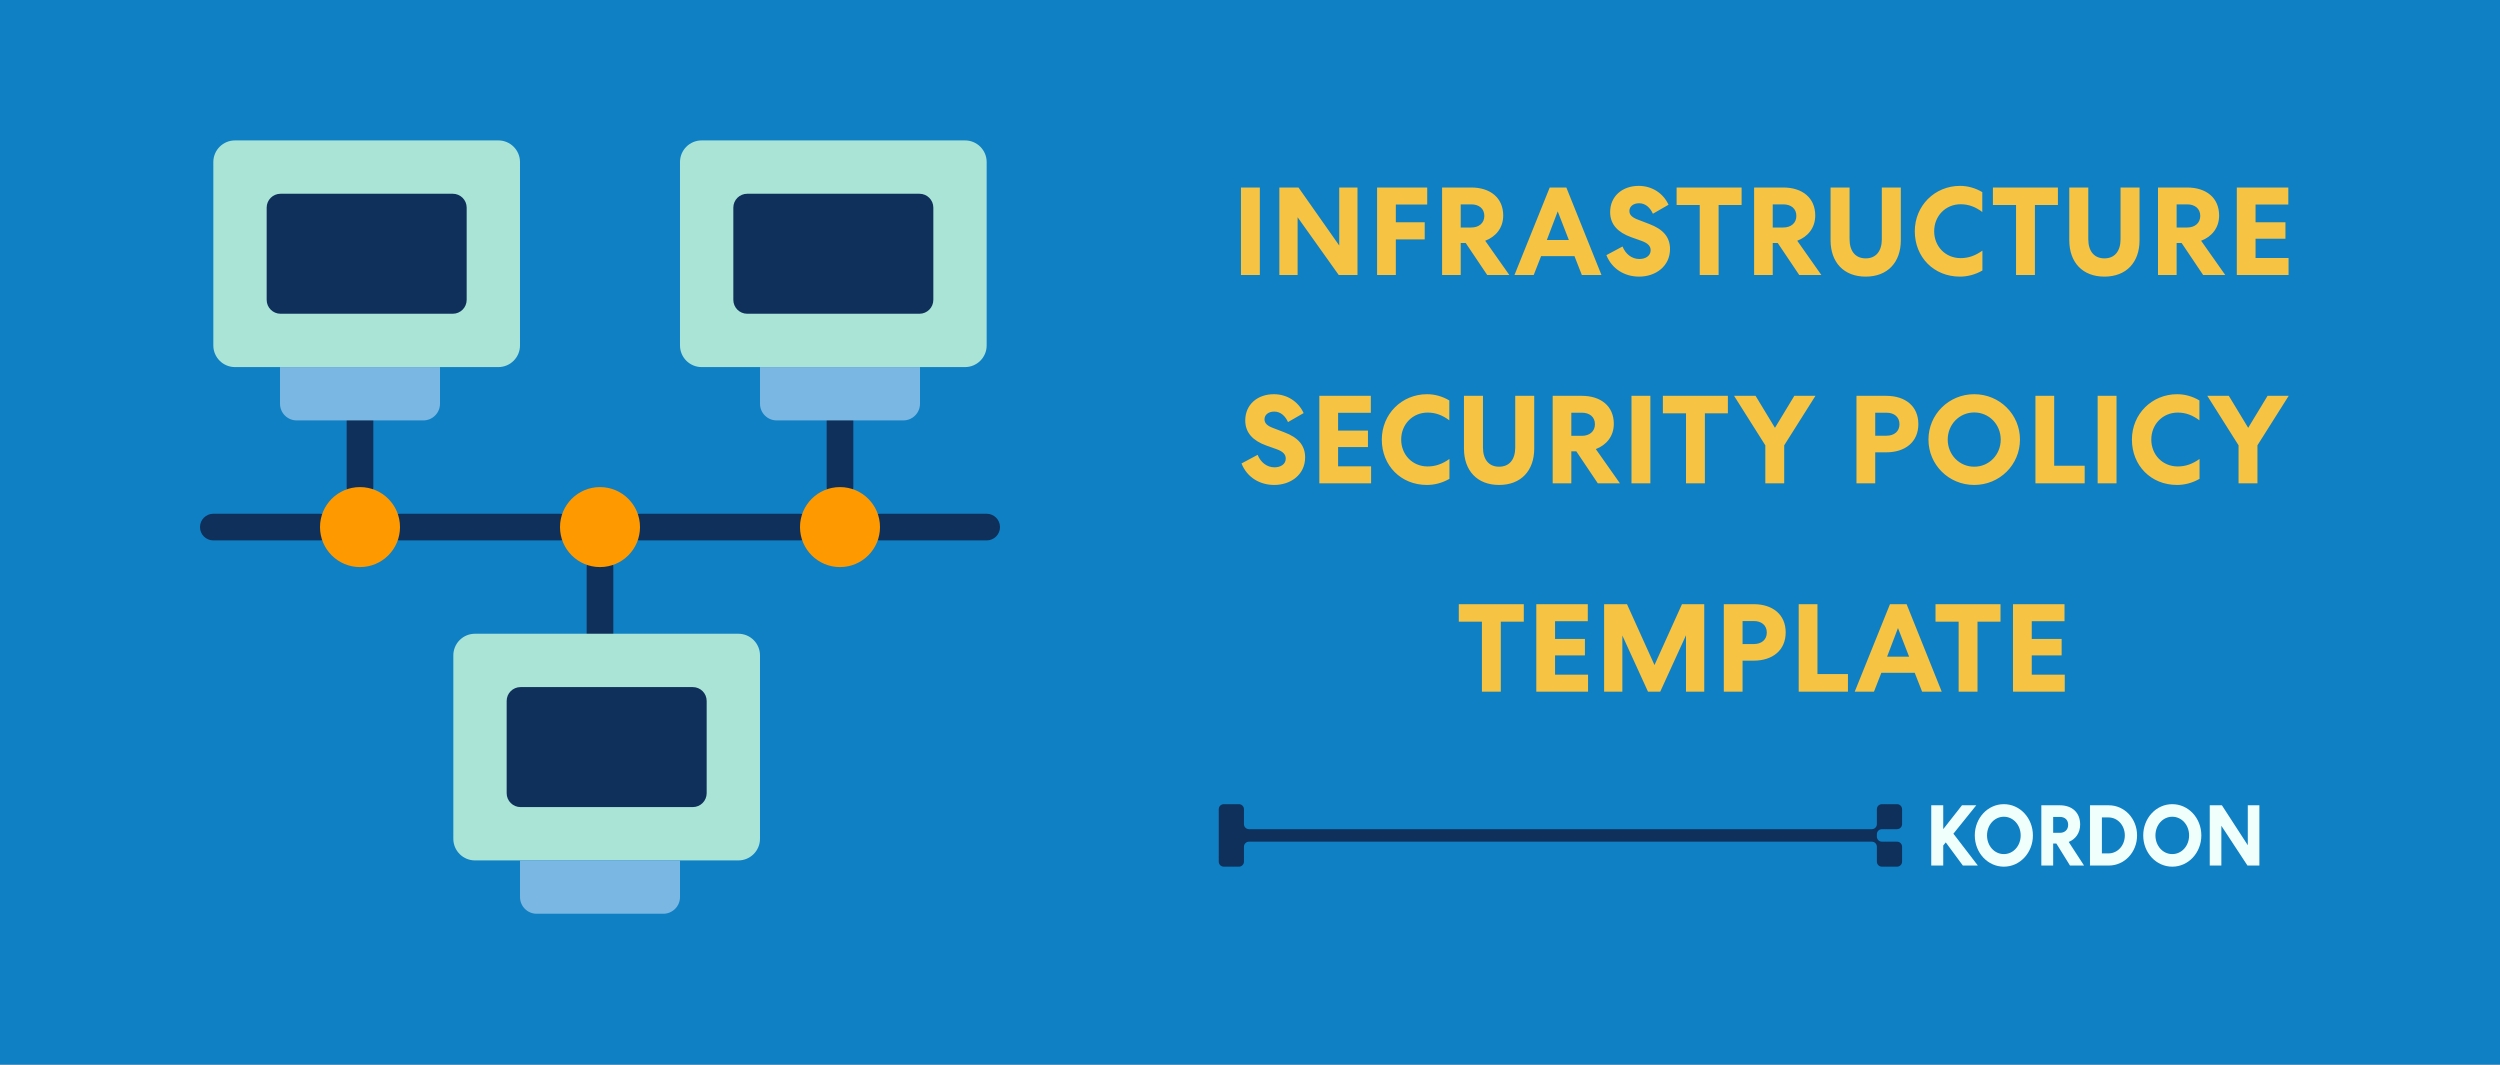 <svg xmlns="http://www.w3.org/2000/svg" width="1200" height="511" viewBox="0 0 1200 511" fill="none"><rect x="0" y="0" width="1200" height="511" fill="#808080" stroke="none"/><g clip-path="url(#clip0_8428_2)"><rect width="1200" height="511" fill="#1080C4"></rect><path d="M587.42 386C586.083 386 585 387.075 585 388.4V413.6C585 414.925 586.083 416 587.42 416H594.68C596.017 416 597.1 414.925 597.1 413.6V406.4C597.1 405.075 598.183 404 599.52 404H898.48C899.817 404 900.9 405.075 900.9 406.4L900.9 413.6C900.9 414.925 901.984 416 903.32 416H910.58C911.917 416 913 414.925 913 413.6V406.4C913 405.075 911.917 404 910.58 404H903.32C901.987 404 900.906 402.931 900.9 401.611V400.4C900.9 399.075 901.984 398 903.32 398H910.58C911.917 398 913 396.925 913 395.6V388.4C913 387.075 911.917 386 910.58 386H903.32C901.984 386 900.9 387.075 900.9 388.4V395.6C900.9 396.925 899.817 398 898.48 398H599.52C598.183 398 597.1 396.925 597.1 395.6V388.4C597.1 387.075 596.017 386 594.68 386H587.42Z" fill="#0E305B"></path><path d="M932.754 386.537H927V415.463H932.754V405.835L933.973 404.347L942.166 415.463H949.367L937.631 400.174L948.605 386.537H941.746L932.754 397.983V386.537Z" fill="#F0FFFC"></path><path d="M975.795 401C975.795 392.653 969.584 386 961.849 386C954.114 386 947.903 392.653 947.903 401C947.903 409.347 954.114 416 961.849 416C969.584 416 975.795 409.347 975.795 401ZM969.927 401C969.927 406 966.383 409.967 961.849 409.967C957.314 409.967 953.771 406 953.771 401C953.771 396 957.314 392.033 961.849 392.033C966.383 392.033 969.927 396 969.927 401Z" fill="#F0FFFC"></path><path d="M985.519 404.884H987.043L993.597 415.463H1000.34L992.987 404.14C996.188 402.818 998.474 399.926 998.474 395.793C998.474 389.884 994.473 386.537 988.72 386.537H979.841V415.463H985.519V404.884ZM985.519 392.116H988.758C991.044 392.116 992.721 393.479 992.721 395.917C992.721 398.314 991.044 399.76 988.758 399.76H985.519V392.116Z" fill="#F0FFFC"></path><path d="M1025.79 401C1025.79 392.86 1019.69 386.537 1012.22 386.537H1003.19V415.463H1012.22C1019.69 415.463 1025.79 409.14 1025.79 401ZM1019.92 401C1019.92 405.793 1016.49 409.636 1012.07 409.636H1008.91V392.364H1012.07C1016.49 392.364 1019.92 396.207 1019.92 401Z" fill="#F0FFFC"></path><path d="M1056.64 401C1056.64 392.653 1050.43 386 1042.69 386C1034.96 386 1028.75 392.653 1028.75 401C1028.75 409.347 1034.96 416 1042.69 416C1050.43 416 1056.64 409.347 1056.64 401ZM1050.77 401C1050.77 406 1047.23 409.967 1042.69 409.967C1038.16 409.967 1034.61 406 1034.61 401C1034.61 396 1038.16 392.033 1042.69 392.033C1047.23 392.033 1050.77 396 1050.77 401Z" fill="#F0FFFC"></path><path d="M1078.94 386.537V405.711L1066.51 386.537H1060.68V415.463H1066.25V396.372L1078.78 415.463H1084.5V386.537H1078.94Z" fill="#F0FFFC"></path><path d="M595.663 90H604.723V132H595.663V90ZM642.832 90H651.592V132H642.592L622.852 104.28V132H614.092V90H623.272L642.832 117.84V90ZM669.999 114.9V132H660.999V90H685.059V98.16H669.999V106.68H683.859V114.9H669.999ZM701.142 116.64V132H692.202V90H706.182C715.242 90 721.542 94.86 721.542 103.44C721.542 109.44 717.942 113.64 712.902 115.56L724.482 132H713.862L703.542 116.64H701.142ZM701.142 98.1V109.2H706.242C709.842 109.2 712.482 107.1 712.482 103.62C712.482 100.08 709.842 98.1 706.242 98.1H701.142ZM743.865 90H751.845L768.705 132H759.285L755.745 122.94H739.725L736.185 132H726.945L743.865 90ZM747.705 101.46L742.485 115.2H753.045L747.705 101.46ZM771.068 122.46L778.808 118.32C780.248 121.92 783.248 124.32 786.908 124.32C789.848 124.32 792.308 122.82 792.308 120.12C792.308 118.08 790.928 116.7 787.928 115.62L782.888 113.82C776.768 111.6 772.868 107.88 772.868 101.82C772.868 94.2 778.688 89.22 786.608 89.22C792.848 89.22 798.308 92.64 800.888 98.28L793.388 102.6C792.128 99.78 789.908 97.56 786.788 97.56C784.028 97.56 782.108 99.06 782.108 101.28C782.108 103.26 783.608 104.46 786.188 105.42L791.648 107.52C798.368 110.04 801.608 113.88 801.608 119.52C801.608 127.92 794.588 132.78 786.788 132.78C779.828 132.78 773.708 129.12 771.068 122.46ZM804.775 98.4V90H835.975V98.4H824.935V132H815.875V98.4H804.775ZM850.915 116.64V132H841.975V90H855.955C865.015 90 871.315 94.86 871.315 103.44C871.315 109.44 867.715 113.64 862.675 115.56L874.255 132H863.635L853.315 116.64H850.915ZM850.915 98.1V109.2H856.015C859.615 109.2 862.255 107.1 862.255 103.62C862.255 100.08 859.615 98.1 856.015 98.1H850.915ZM895.533 132.78C885.033 132.78 878.673 125.94 878.673 115.32V90H887.793V114.84C887.793 120.48 890.553 124.02 895.533 124.02C900.513 124.02 903.273 120.48 903.273 114.84V90H912.393V115.32C912.393 125.94 906.033 132.78 895.533 132.78ZM919.101 111C919.101 98.7 928.701 89.22 940.821 89.22C944.481 89.22 948.201 90.24 951.501 92.22V101.76C948.321 99.36 945.021 98.04 941.121 98.04C933.801 98.04 928.401 103.74 928.401 111C928.401 118.14 933.681 123.9 941.121 123.9C944.961 123.9 948.261 122.64 951.561 120.3V129.84C947.901 131.94 944.121 132.78 940.761 132.78C928.281 132.78 919.101 123.48 919.101 111ZM956.6 98.4V90H987.8V98.4H976.76V132H967.7V98.4H956.6ZM1010.12 132.78C999.619 132.78 993.259 125.94 993.259 115.32V90H1002.38V114.84C1002.38 120.48 1005.14 124.02 1010.12 124.02C1015.1 124.02 1017.86 120.48 1017.86 114.84V90H1026.98V115.32C1026.98 125.94 1020.62 132.78 1010.12 132.78ZM1044.78 116.64V132H1035.84V90H1049.82C1058.88 90 1065.18 94.86 1065.18 103.44C1065.18 109.44 1061.58 113.64 1056.54 115.56L1068.12 132H1057.5L1047.18 116.64H1044.78ZM1044.78 98.1V109.2H1049.88C1053.48 109.2 1056.12 107.1 1056.12 103.62C1056.12 100.08 1053.48 98.1 1049.88 98.1H1044.78ZM1073.67 132V90H1098.39V98.16H1082.67V106.68H1097.01V114.6H1082.67V123.84H1098.51V132H1073.67ZM595.922 222.46L603.662 218.32C605.102 221.92 608.102 224.32 611.762 224.32C614.702 224.32 617.162 222.82 617.162 220.12C617.162 218.08 615.782 216.7 612.782 215.62L607.742 213.82C601.622 211.6 597.722 207.88 597.722 201.82C597.722 194.2 603.542 189.22 611.462 189.22C617.702 189.22 623.162 192.64 625.742 198.28L618.242 202.6C616.982 199.78 614.762 197.56 611.642 197.56C608.882 197.56 606.962 199.06 606.962 201.28C606.962 203.26 608.462 204.46 611.042 205.42L616.502 207.52C623.222 210.04 626.462 213.88 626.462 219.52C626.462 227.92 619.442 232.78 611.642 232.78C604.682 232.78 598.562 229.12 595.922 222.46ZM633.282 232V190H658.002V198.16H642.282V206.68H656.622V214.6H642.282V223.84H658.122V232H633.282ZM663.267 211C663.267 198.7 672.867 189.22 684.987 189.22C688.647 189.22 692.367 190.24 695.667 192.22V201.76C692.487 199.36 689.187 198.04 685.287 198.04C677.967 198.04 672.567 203.74 672.567 211C672.567 218.14 677.847 223.9 685.287 223.9C689.127 223.9 692.427 222.64 695.727 220.3V229.84C692.067 231.94 688.287 232.78 684.927 232.78C672.447 232.78 663.267 223.48 663.267 211ZM719.567 232.78C709.067 232.78 702.707 225.94 702.707 215.32V190H711.827V214.84C711.827 220.48 714.587 224.02 719.567 224.02C724.547 224.02 727.307 220.48 727.307 214.84V190H736.427V215.32C736.427 225.94 730.067 232.78 719.567 232.78ZM754.23 216.64V232H745.29V190H759.27C768.33 190 774.63 194.86 774.63 203.44C774.63 209.44 771.03 213.64 765.99 215.56L777.57 232H766.95L756.63 216.64H754.23ZM754.23 198.1V209.2H759.33C762.93 209.2 765.57 207.1 765.57 203.62C765.57 200.08 762.93 198.1 759.33 198.1H754.23ZM783.114 190H792.174V232H783.114V190ZM798.184 198.4V190H829.384V198.4H818.344V232H809.284V198.4H798.184ZM856.415 213.76V232H847.355V213.76L832.355 190H842.675L851.975 205.36L861.275 190H871.415L856.415 213.76ZM891.11 190H905.39C914.51 190 920.81 194.92 920.81 203.56C920.81 212.14 914.51 217.12 905.39 217.12H900.11V232H891.11V190ZM900.11 198.1V209.14H905.57C909.17 209.14 911.75 207.1 911.75 203.62C911.75 200.14 909.17 198.1 905.57 198.1H900.11ZM969.585 211C969.585 223.12 959.805 232.78 947.625 232.78C935.445 232.78 925.665 223.12 925.665 211C925.665 198.88 935.445 189.22 947.625 189.22C959.805 189.22 969.585 198.88 969.585 211ZM960.345 211C960.345 203.74 954.765 197.98 947.625 197.98C940.485 197.98 934.905 203.74 934.905 211C934.905 218.26 940.485 224.02 947.625 224.02C954.765 224.02 960.345 218.26 960.345 211ZM977.012 190H986.012V223.54H1000.65V232H977.012V190ZM1006.87 190H1015.93V232H1006.87V190ZM1023.32 211C1023.32 198.7 1032.92 189.22 1045.04 189.22C1048.7 189.22 1052.42 190.24 1055.72 192.22V201.76C1052.54 199.36 1049.24 198.04 1045.34 198.04C1038.02 198.04 1032.62 203.74 1032.62 211C1032.62 218.14 1037.9 223.9 1045.34 223.9C1049.18 223.9 1052.48 222.64 1055.78 220.3V229.84C1052.12 231.94 1048.34 232.78 1044.98 232.78C1032.5 232.78 1023.32 223.48 1023.32 211ZM1083.57 213.76V232H1074.51V213.76L1059.51 190H1069.83L1079.13 205.36L1088.43 190H1098.57L1083.57 213.76ZM700.225 298.4V290H731.425V298.4H720.385V332H711.325V298.4H700.225ZM737.424 332V290H762.144V298.16H746.424V306.68H760.764V314.6H746.424V323.84H762.264V332H737.424ZM807.355 290H818.035V332H809.275V304.94L796.915 332H791.035L778.735 305.06V332H769.975V290H780.955L794.155 319.22L807.355 290ZM827.428 290H841.708C850.828 290 857.128 294.92 857.128 303.56C857.128 312.14 850.828 317.12 841.708 317.12H836.428V332H827.428V290ZM836.428 298.1V309.14H841.888C845.488 309.14 848.068 307.1 848.068 303.62C848.068 300.14 845.488 298.1 841.888 298.1H836.428ZM863.378 290H872.378V323.54H887.018V332H863.378V290ZM907.189 290H915.169L932.029 332H922.609L919.069 322.94H903.049L899.509 332H890.269L907.189 290ZM911.029 301.46L905.809 315.2H916.369L911.029 301.46ZM929.045 298.4V290H960.245V298.4H949.205V332H940.145V298.4H929.045ZM966.245 332V290H990.965V298.16H975.245V306.68H989.585V314.6H975.245V323.84H991.085V332H966.245Z" fill="#F6C343"></path><path d="M172.798 240.199C169.266 240.199 166.398 237.339 166.398 233.799V201.799C166.398 198.26 169.266 195.399 172.798 195.399C176.331 195.399 179.198 198.26 179.198 201.799V233.799C179.198 237.339 176.331 240.199 172.798 240.199Z" fill="#0E305B"></path><path d="M403.197 240.199C399.664 240.199 396.797 237.339 396.797 233.799V201.799C396.797 198.26 399.664 195.399 403.197 195.399C406.729 195.399 409.596 198.26 409.596 201.799V233.799C409.596 237.339 406.729 240.199 403.197 240.199Z" fill="#0E305B"></path><path d="M287.997 310.594C284.465 310.594 281.598 307.733 281.598 304.194V272.2C281.598 268.66 284.465 265.8 287.997 265.8C291.53 265.8 294.397 268.66 294.397 272.2V304.193C294.397 307.732 291.53 310.594 287.997 310.594Z" fill="#0E305B"></path><path d="M239.212 176.2H112.786C107.051 176.2 102.398 171.547 102.398 165.812V77.787C102.398 72.052 107.051 67.399 112.786 67.399H239.211C244.946 67.399 249.599 72.052 249.599 77.787V165.812C249.599 171.547 244.946 176.2 239.212 176.2Z" fill="#AAE4D7"></path><path d="M203.19 201.799H142.415C137.987 201.799 134.402 198.215 134.402 193.786V176.199H211.202V193.787C211.203 198.215 207.613 201.799 203.19 201.799Z" fill="#7AB7E2"></path><path d="M463.211 176.2H336.786C331.051 176.2 326.398 171.547 326.398 165.812V77.787C326.398 72.052 331.051 67.399 336.786 67.399H463.211C468.946 67.399 473.599 72.052 473.599 77.787V165.812C473.599 171.547 468.946 176.2 463.211 176.2Z" fill="#AAE4D7"></path><path d="M352 143.932V99.663C352 95.983 354.983 93.001 358.669 93.001H441.332C445.018 93.001 448.001 95.984 448.001 99.663V143.932C448.001 147.612 445.018 150.601 441.332 150.601H358.669C354.983 150.601 352 147.612 352 143.932Z" fill="#0E305B"></path><path d="M128 143.932V99.663C128 95.983 130.983 93.001 134.669 93.001H217.332C221.018 93.001 224.001 95.984 224.001 99.663V143.932C224.001 147.612 221.018 150.601 217.332 150.601H134.668C130.982 150.601 128 147.612 128 143.932Z" fill="#0E305B"></path><path d="M354.411 412.999H227.985C222.251 412.999 217.598 408.346 217.598 402.612V314.587C217.598 308.852 222.251 304.199 227.985 304.199H354.41C360.145 304.199 364.798 308.852 364.798 314.587V402.612C364.798 408.347 360.146 412.999 354.411 412.999Z" fill="#AAE4D7"></path><path d="M318.389 438.6H257.615C253.186 438.6 249.602 435.015 249.602 430.587V412.999H326.402V430.587C326.402 435.015 322.812 438.6 318.389 438.6Z" fill="#7AB7E2"></path><path d="M243.199 380.733V336.464C243.199 332.784 246.182 329.802 249.868 329.802H332.531C336.217 329.802 339.2 332.785 339.2 336.464V380.733C339.2 384.413 336.217 387.402 332.531 387.402H249.867C246.181 387.402 243.199 384.412 243.199 380.733Z" fill="#0E305B"></path><path d="M433.589 201.799H372.814C368.385 201.799 364.801 198.215 364.801 193.786V176.199H441.601V193.787C441.602 198.215 438.011 201.799 433.589 201.799Z" fill="#7AB7E2"></path><path d="M153.6 259.399H102.4C98.867 259.399 96 256.539 96 252.999C96 249.46 98.867 246.6 102.4 246.6H153.6C157.133 246.6 160 249.46 160 252.999C160 256.539 157.133 259.399 153.6 259.399Z" fill="#0E305B"></path><path d="M268.801 259.399H192.001C188.469 259.399 185.602 256.539 185.602 252.999C185.602 249.46 188.469 246.6 192.001 246.6H268.801C272.334 246.6 275.201 249.46 275.201 252.999C275.201 256.539 272.334 259.399 268.801 259.399Z" fill="#0E305B"></path><path d="M384.001 259.399H307.201C303.668 259.399 300.801 256.539 300.801 252.999C300.801 249.46 303.668 246.6 307.201 246.6H384.001C387.533 246.6 390.4 249.46 390.4 252.999C390.4 256.539 387.533 259.399 384.001 259.399Z" fill="#0E305B"></path><path d="M473.6 259.399H422.4C418.867 259.399 416 256.539 416 252.999C416 249.46 418.867 246.6 422.4 246.6H473.6C477.133 246.6 480 249.46 480 252.999C480 256.539 477.133 259.399 473.6 259.399Z" fill="#0E305B"></path><path d="M192.002 253C192.002 263.605 183.407 272.2 172.802 272.2C162.197 272.2 153.602 263.605 153.602 253C153.602 242.395 162.197 233.8 172.802 233.8C183.407 233.8 192.002 242.395 192.002 253Z" fill="#FF9900"></path><path d="M307.201 253C307.201 263.605 298.606 272.2 288.001 272.2C277.396 272.2 268.801 263.605 268.801 253C268.801 242.395 277.396 233.8 288.001 233.8C298.606 233.8 307.201 242.395 307.201 253Z" fill="#FF9900"></path><path d="M422.4 253C422.4 263.605 413.805 272.2 403.2 272.2C392.595 272.2 384 263.605 384 253C384 242.395 392.595 233.8 403.2 233.8C413.805 233.8 422.4 242.395 422.4 253Z" fill="#FF9900"></path></g><defs><clipPath id="clip0_8428_2"><rect width="1200" height="511" fill="white"></rect></clipPath></defs></svg>